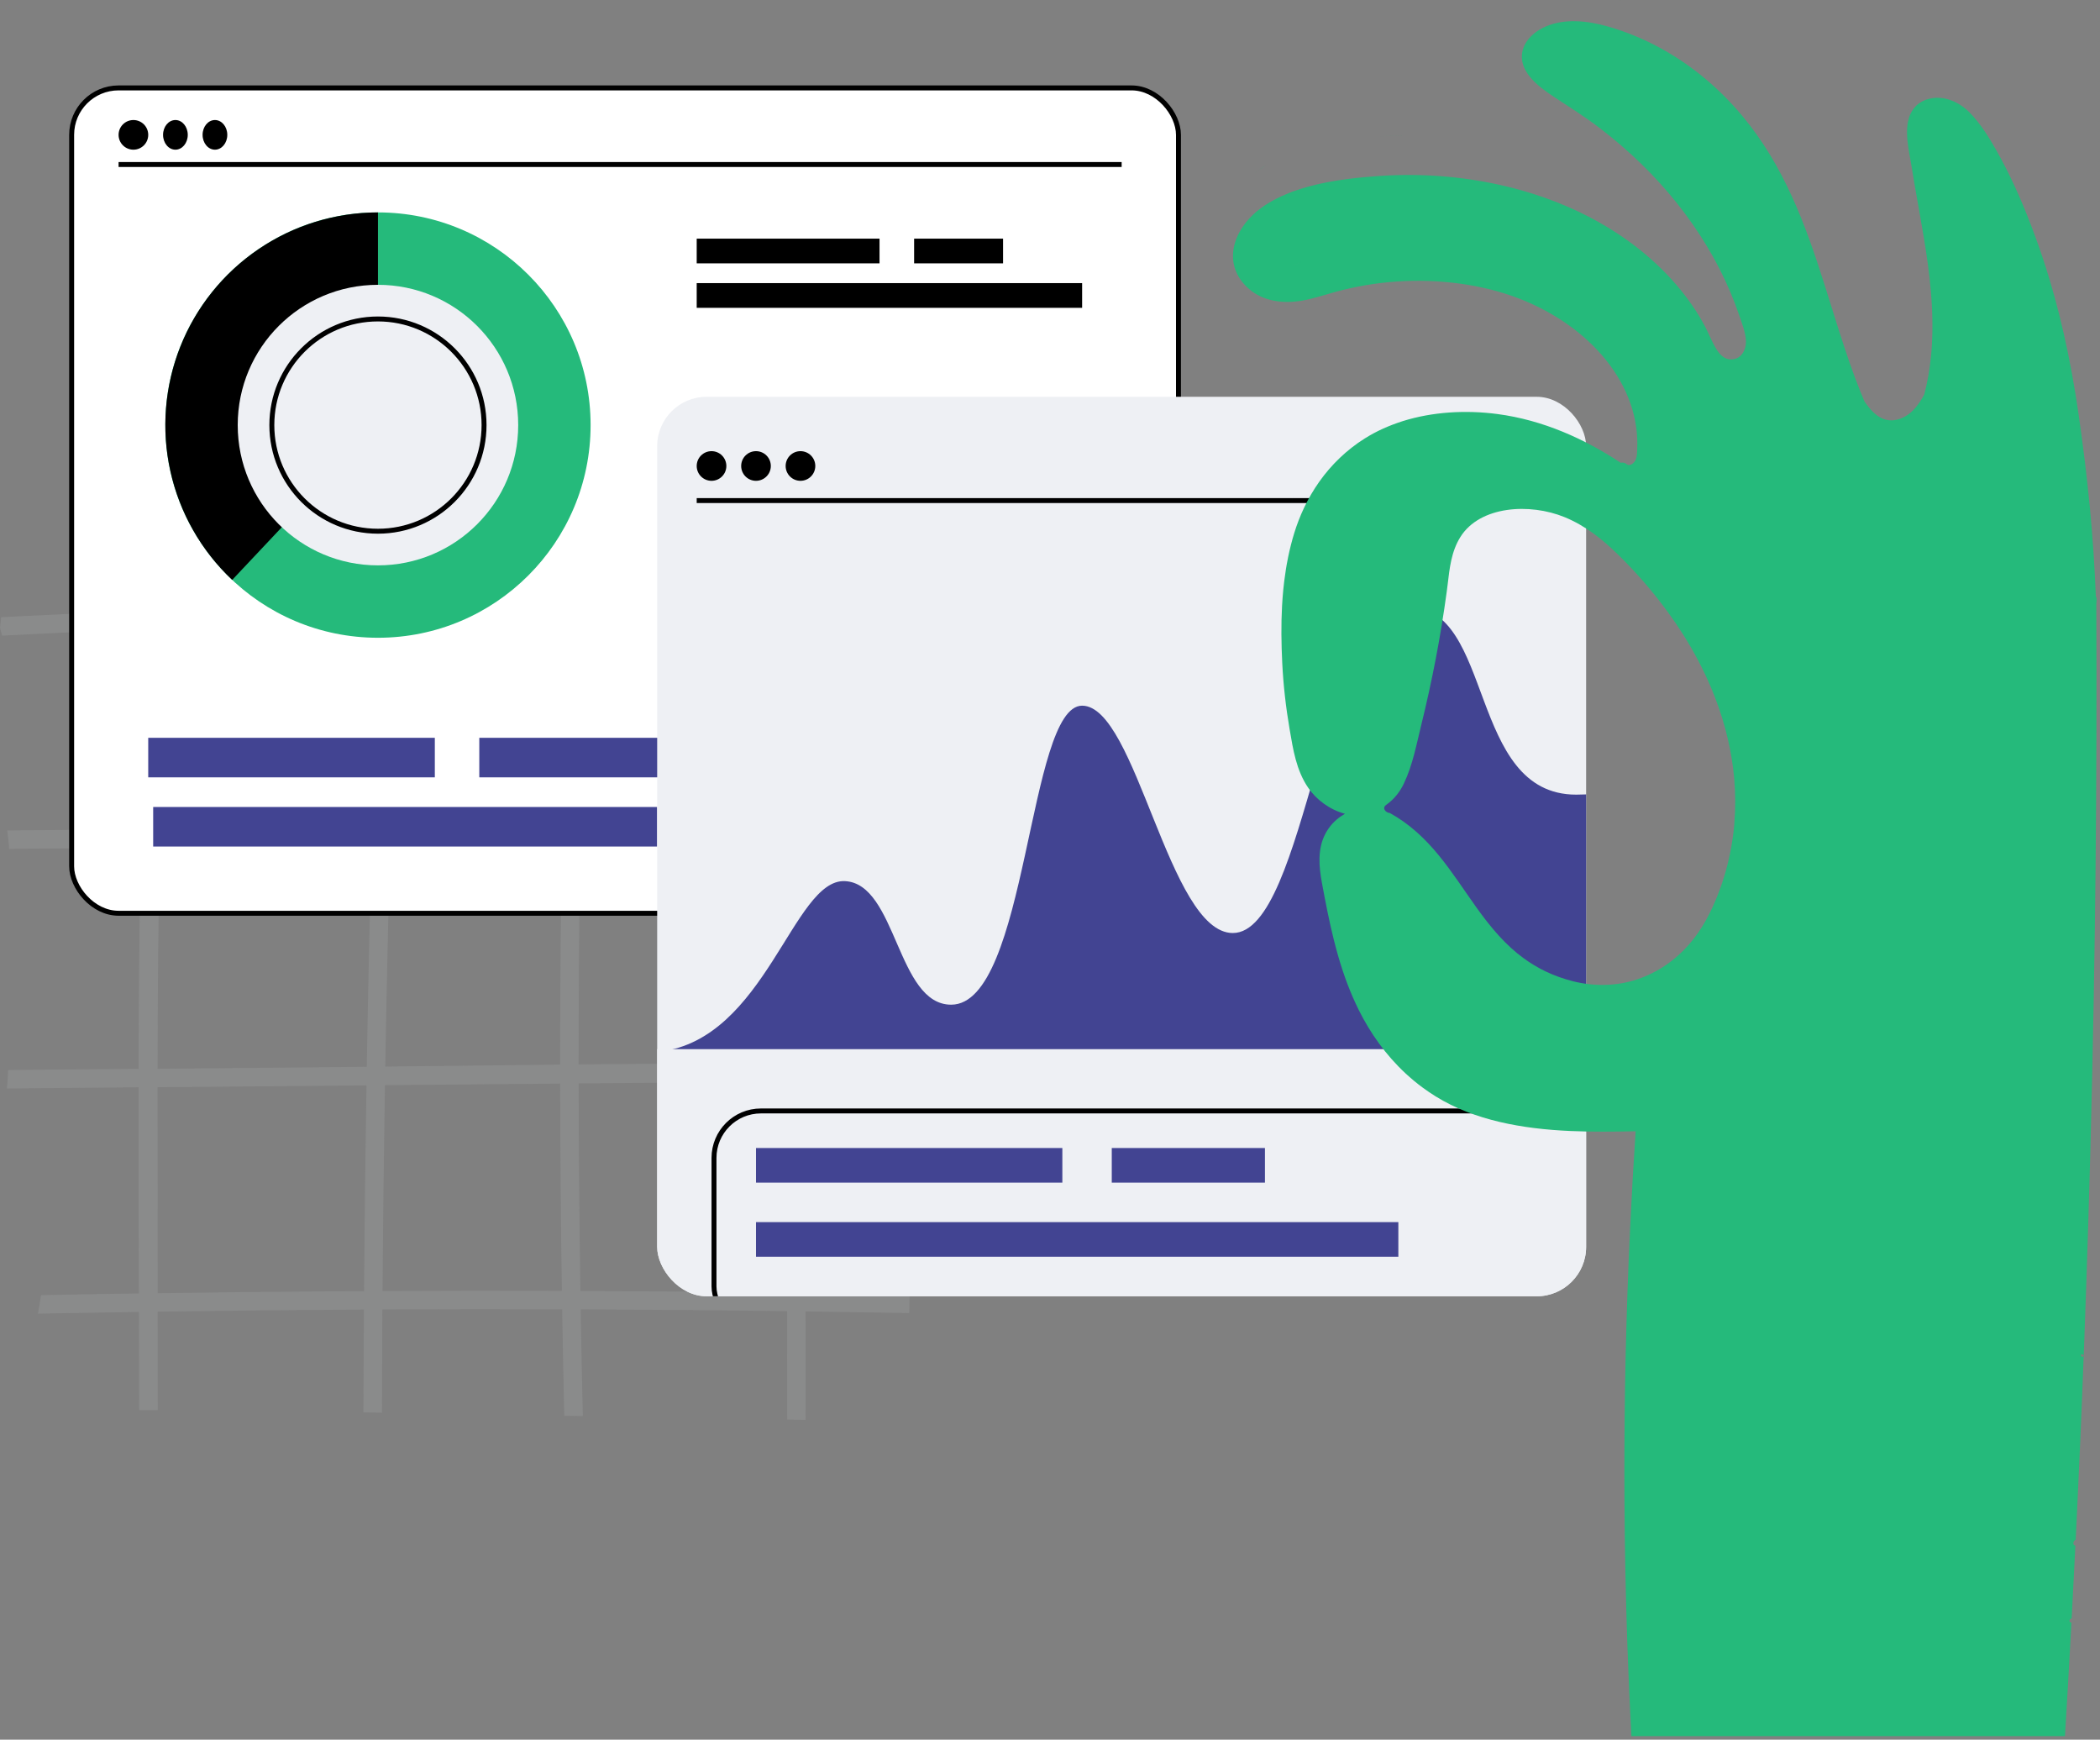 <?xml version="1.0" encoding="UTF-8"?> <svg xmlns="http://www.w3.org/2000/svg" width="425" height="352" viewBox="0 0 425 352" fill="none"><rect x="0" y="0" width="425" height="352" fill="#808080" stroke="none"/> <path opacity="0.1" d="M163.004 166.6C163.004 152.604 163.062 138.599 163.533 124.638C170.691 124.656 177.846 124.7 185 124.77C184.987 123.529 184.969 122.288 184.952 121.048C177.859 120.977 170.766 120.933 163.669 120.911C163.748 118.909 163.832 116.907 163.933 114.905C164.206 109.379 164.589 103.835 164.955 98.287C163.713 98.295 162.467 98.304 161.226 98.313C160.966 102.128 160.702 105.929 160.482 109.713C160.261 113.436 160.085 117.162 159.94 120.894C146.151 120.872 132.353 120.946 118.559 121.114C118.595 120 118.626 118.887 118.661 117.774C118.868 111.372 119.101 104.975 119.352 98.581C118.784 98.586 118.216 98.59 117.648 98.595C116.974 98.599 116.305 98.608 115.632 98.612C115.341 106.123 115.072 113.638 114.839 121.153C103.405 121.307 91.972 121.532 80.542 121.818C80.564 121.285 80.582 120.757 80.6 120.225C80.868 113.154 81.159 106.088 81.463 99.026C80.216 99.048 78.971 99.07 77.72 99.092C77.513 103.914 77.315 108.737 77.126 113.563C77.016 116.348 76.915 119.129 76.809 121.914C71.011 122.064 65.212 122.227 59.414 122.412C51.168 122.676 42.922 122.979 34.68 123.309C35.239 115.609 35.776 107.901 36.133 100.183C34.9 100.227 33.667 100.271 32.439 100.319C32.065 107.874 31.514 115.407 30.968 122.882C30.955 123.076 30.942 123.265 30.929 123.459C20.697 123.881 10.47 124.356 0.246 124.88C0.158 125.602 0.075 126.323 0 127.045C0.158 127.564 0.304 128.088 0.436 128.611C10.505 128.092 20.582 127.63 30.66 127.212C29.722 140.711 29.018 154.21 28.626 167.793L1.457 168.035C1.642 169.271 1.774 170.516 1.854 171.761L28.52 171.524C28.459 174.036 28.406 176.553 28.366 179.07C28.168 191.46 28.08 203.864 28.049 216.271C19.248 216.351 10.452 216.425 1.651 216.505C1.603 217.75 1.514 218.995 1.4 220.24C10.28 220.161 19.16 220.082 28.041 220.003C28.019 233.902 28.058 247.81 28.107 261.714C21.503 261.815 14.899 261.925 8.295 262.057C8.11 263.307 7.903 264.556 7.683 265.802C14.494 265.67 21.305 265.555 28.115 265.45C28.137 272.072 28.155 278.698 28.168 285.315C29.419 285.32 30.665 285.329 31.915 285.337C31.915 278.689 31.91 272.041 31.906 265.392C45.819 265.19 59.735 265.054 73.648 264.974C73.604 271.746 73.569 278.522 73.555 285.293C73.555 285.456 73.555 285.619 73.555 285.782C74.801 285.799 76.052 285.821 77.298 285.839C77.311 278.874 77.342 271.913 77.386 264.952C89.519 264.895 101.649 264.891 113.774 264.926C113.888 271.772 114.016 278.614 114.174 285.456C114.183 285.791 114.192 286.121 114.201 286.455C115.451 286.477 116.706 286.499 117.956 286.521C117.785 279.327 117.639 272.129 117.52 264.935C131.45 264.988 145.376 265.106 159.302 265.291C159.302 272.476 159.31 279.657 159.315 286.842V287.229C160.561 287.247 161.802 287.269 163.048 287.287L163.04 265.344C170.031 265.441 177.022 265.555 184.009 265.683C184.027 264.97 184.04 264.253 184.058 263.54C184.071 263.008 184.08 262.48 184.089 261.947C177.071 261.82 170.053 261.71 163.035 261.613L163.022 233.066V218.951C170.145 218.964 177.273 219.026 184.397 219.145C184.397 217.869 184.397 216.593 184.397 215.312C181.346 215.255 178.286 215.211 175.226 215.189C171.158 215.158 167.086 215.145 163.018 215.136C163.013 200.955 163.004 186.774 163 172.593C163 171.836 163 171.079 163 170.323C166.249 170.292 169.503 170.265 172.752 170.235C176.754 170.199 180.76 170.169 184.762 170.138C184.78 168.893 184.798 167.647 184.815 166.402C182.526 166.415 180.232 166.433 177.943 166.455C172.959 166.499 167.979 166.543 162.995 166.587L163.004 166.6ZM73.674 261.243C72.226 261.252 70.777 261.256 69.329 261.265C56.856 261.344 44.383 261.485 31.91 261.67C31.91 255.488 31.906 249.302 31.902 243.12C31.902 235.402 31.889 227.694 31.889 219.985C45.981 219.862 60.074 219.734 74.167 219.611C73.938 233.488 73.775 247.366 73.674 261.248V261.243ZM74.229 215.853C68.994 215.911 63.755 215.963 58.525 216.012C49.649 216.091 40.773 216.17 31.893 216.249C31.91 201.312 32.003 186.391 32.36 171.497L75.211 171.115C74.81 186.022 74.484 200.933 74.229 215.853V215.853ZM75.316 167.379C69.681 167.432 64.046 167.48 58.41 167.533L32.456 167.766C32.826 154.179 33.425 140.614 34.407 127.071C48.486 126.508 62.571 126.037 76.664 125.668C76.153 139.563 75.704 153.466 75.316 167.379ZM78.953 171.079L112.255 170.785L113.699 170.771C113.479 185.643 113.364 200.524 113.364 215.405C101.565 215.528 89.766 215.677 77.971 215.809C78.227 200.894 78.557 185.982 78.953 171.079V171.079ZM77.412 261.221C77.513 247.335 77.676 233.449 77.901 219.567C88.996 219.47 100.09 219.369 111.185 219.272C111.911 219.268 112.638 219.259 113.369 219.25C113.386 233.229 113.505 247.207 113.716 261.186C101.618 261.146 89.515 261.16 77.412 261.217V261.221ZM113.756 167.031C102.19 167.137 90.62 167.238 79.054 167.344C79.442 153.414 79.891 139.488 80.401 125.571C91.84 125.285 103.282 125.056 114.725 124.902C114.306 138.938 113.981 152.982 113.756 167.031ZM117.424 170.736C131.371 170.613 145.319 170.485 159.271 170.362C159.271 185.287 159.275 200.212 159.284 215.136C145.231 215.127 131.169 215.224 117.102 215.365C117.102 200.484 117.208 185.608 117.424 170.736V170.736ZM117.463 261.208C117.247 247.212 117.129 233.216 117.107 219.219C131.182 219.087 145.24 218.947 159.284 218.951C159.293 233.154 159.297 247.361 159.306 261.565C145.363 261.384 131.415 261.265 117.463 261.208V261.208ZM159.271 166.631C145.341 166.754 131.415 166.873 117.485 167.001C117.705 152.947 118.027 138.898 118.449 124.862C132.234 124.691 146.023 124.612 159.804 124.629C159.332 138.603 159.275 152.626 159.271 166.635V166.631Z" fill="#EEF0F4"></path> <rect x="14.5" y="17.787" width="224" height="167" rx="9.5" fill="white" stroke="black"></rect> <circle cx="27" cy="27.287" r="3" fill="black"></circle> <ellipse cx="35.5" cy="27.287" rx="2.5" ry="3" fill="black"></ellipse> <ellipse cx="43.5" cy="27.287" rx="2.5" ry="3" fill="black"></ellipse> <path d="M24 33.287H227" stroke="black"></path> <rect x="141" y="48.287" width="37" height="5" fill="black"></rect> <rect x="30" y="149.287" width="58" height="8" fill="#424492"></rect> <rect x="97" y="149.287" width="58" height="8" fill="#424492"></rect> <rect x="31" y="163.287" width="102" height="8" fill="#424492"></rect> <rect x="185" y="48.287" width="18" height="5" fill="black"></rect> <rect x="141" y="57.287" width="78" height="5" fill="black"></rect> <circle cx="76.493" cy="86.012" r="43.032" fill="#25BA7B"></circle> <path d="M76.493 42.98C67.872 42.98 59.45 45.57 52.318 50.413C45.186 55.256 39.673 62.13 36.494 70.143C33.315 78.156 32.616 86.939 34.487 95.355C36.359 103.77 40.715 111.429 46.991 117.339L76.493 86.012L76.493 42.98Z" fill="black"></path> <circle cx="76.492" cy="86.012" r="28.383" fill="#EEF0F4"></circle> <circle cx="76.489" cy="86.012" r="21.474" stroke="black"></circle> <g clip-path="url(#clip0_2_399)"> <rect x="133" y="80.287" width="188" height="182" rx="10" fill="#EEF0F4"></rect> <circle cx="144" cy="94.287" r="3" fill="black"></circle> <circle cx="153" cy="94.287" r="3" fill="black"></circle> <circle cx="162" cy="94.287" r="3" fill="black"></circle> <path d="M141 101.287H325" stroke="black"></path> <path d="M171 178.287C160.5 177.787 155 210.287 133.5 212.787H338V154.787C336.167 156.787 329.8 160.787 319 160.787C297 160.787 302.5 122.787 285 122.787C267.5 122.787 264.5 188.787 249.5 188.787C236.5 188.787 230 142.787 219 142.787C208 142.787 208 203.287 192.5 203.287C181.489 203.287 181.5 178.787 171 178.287Z" fill="#424492"></path> <path d="M132 212.287H339V271.287C339 276.809 334.523 281.287 329 281.287H142C136.477 281.287 132 276.809 132 271.287V212.287Z" fill="#EEF0F4"></path> <rect x="144.5" y="224.787" width="181" height="45" rx="9.5" stroke="black"></rect> <rect x="153" y="232.287" width="62" height="7" fill="#424492"></rect> <rect x="225" y="232.287" width="31" height="7" fill="#424492"></rect> <rect x="153" y="247.287" width="130" height="7" fill="#424492"></rect> </g> <path d="M261.344 45.847C262.09 45.609 262.796 45.3 263.392 44.951C263.638 44.807 263.898 44.642 264.159 44.459C263.898 44.642 263.638 44.802 263.392 44.951C262.796 45.305 262.097 45.615 261.344 45.847Z" fill="#25BA7B"></path> <path d="M272.292 190.064C271.902 188.975 271.539 187.886 271.203 186.78C271.539 187.88 271.902 188.975 272.292 190.064Z" fill="#25BA7B"></path> <path d="M270.485 157.85C269.964 158.298 269.498 158.79 269.094 159.326C268.978 159.476 268.868 159.63 268.766 159.78C268.868 159.625 268.978 159.476 269.094 159.326C269.505 158.79 269.971 158.298 270.485 157.85Z" fill="#25BA7B"></path> <path d="M329.356 325.22C329.185 320.211 329.048 315.203 328.945 310.188C329.048 315.197 329.185 320.211 329.356 325.22Z" fill="#25BA7B"></path> <path d="M328.25 8.205C330.312 8.028 332.175 7.364 332.928 5.811C333.065 5.523 333.147 5.225 333.175 4.926C333.147 5.225 333.065 5.523 332.928 5.811C332.175 7.364 330.305 8.028 328.25 8.205Z" fill="#25BA7B"></path> <path d="M327.82 0C327.957 0.044 328.067 0.1 328.17 0.166C328.074 0.1 327.957 0.044 327.82 0Z" fill="#25BA7B"></path> <path d="M418.908 319.697C418.75 319.913 418.812 320.178 419.038 320.305C419.086 320.333 419.155 320.35 419.216 320.355C419.23 320.057 419.25 319.758 419.264 319.459C419.127 319.537 418.976 319.598 418.908 319.692V319.697Z" fill="#25BA7B"></path> <path d="M419.687 304.578C419.721 304.661 419.885 304.755 419.988 304.755C420.002 304.755 420.015 304.755 420.022 304.749C420.043 304.368 420.063 303.986 420.077 303.605C420.036 303.594 419.947 303.627 419.906 303.66C419.591 303.925 419.529 304.24 419.68 304.578H419.687Z" fill="#25BA7B"></path> <path d="M280.641 177.034C280.908 176.857 281.148 176.658 281.367 176.437C281.148 176.658 280.908 176.857 280.641 177.034Z" fill="#25BA7B"></path> <path d="M262.805 97.277C262.476 98.123 262.181 98.98 261.914 99.837C261.675 100.621 261.449 101.412 261.25 102.203C261.455 101.407 261.675 100.621 261.914 99.837C262.181 98.98 262.476 98.123 262.805 97.277Z" fill="#25BA7B"></path> <path d="M402.107 22.578C402.018 23.269 401.69 23.965 401.148 24.513C401.69 23.965 402.018 23.269 402.107 22.578C402.149 22.246 402.135 21.92 402.08 21.605C402.135 21.925 402.149 22.252 402.107 22.578Z" fill="#25BA7B"></path> <path d="M421.363 266.034C421.212 266.045 421.089 266.128 421.123 266.239C421.157 266.344 421.287 266.432 421.431 266.592C421.548 266.443 421.644 266.366 421.664 266.277C421.705 266.139 421.541 266.017 421.356 266.034H421.363Z" fill="#25BA7B"></path> <path d="M254.866 34.348C255.284 34.033 255.716 33.729 256.154 33.441C255.709 33.729 255.277 34.033 254.866 34.348C254.435 34.674 254.024 35.022 253.641 35.382C254.031 35.022 254.435 34.674 254.866 34.348Z" fill="#25BA7B"></path> <path d="M330.969 85.125C331.174 84.689 331.25 84.207 331.284 83.727C331.25 84.207 331.174 84.683 330.969 85.125Z" fill="#25BA7B"></path> <path d="M386.281 75.788C385.569 76.319 384.753 76.728 383.801 76.938C383.507 77.004 383.219 77.043 382.945 77.054C383.219 77.043 383.507 77.004 383.801 76.938C384.753 76.728 385.569 76.319 386.281 75.788Z" fill="#25BA7B"></path> <path d="M386.109 16.734C386.212 16.176 386.376 15.623 386.616 15.098C386.376 15.623 386.212 16.176 386.109 16.734Z" fill="#25BA7B"></path> <path d="M386.824 25.552C386.557 23.883 386.187 22.158 386.016 20.439C386.18 22.158 386.557 23.883 386.824 25.552Z" fill="#25BA7B"></path> <path d="M389.369 40.33C388.766 36.631 388.074 32.944 387.438 29.251C388.074 32.944 388.759 36.631 389.369 40.33Z" fill="#25BA7B"></path> <path d="M285.597 27.41C283.439 27.398 281.282 27.465 279.131 27.608C278.09 27.68 277.028 27.763 275.953 27.863C277.028 27.763 278.09 27.675 279.131 27.608C281.282 27.459 283.439 27.393 285.597 27.41Z" fill="#25BA7B"></path> <path d="M424.161 120.728C423.682 108.262 422.49 96.586 420.716 84.186C420.497 82.649 420.264 81.112 420.01 79.575C419.134 74.202 418.052 68.845 416.716 63.538C416.141 61.26 415.524 58.993 414.846 56.738C414.62 55.986 414.394 55.234 414.154 54.482C413.682 52.984 413.189 51.486 412.661 49.993C412.401 49.247 412.134 48.506 411.86 47.76C411.586 47.025 411.312 46.284 411.031 45.549C409.052 40.396 406.791 35.283 404.004 30.384C402.497 27.742 400.833 25.022 398.579 22.728C397.778 21.91 396.757 21.158 395.614 20.616C395.524 20.577 395.436 20.533 395.346 20.494C395.079 20.378 394.805 20.273 394.525 20.185C394.429 20.157 394.34 20.124 394.244 20.096C393.963 20.013 393.675 19.947 393.381 19.897C393.189 19.864 392.99 19.837 392.792 19.82C392.593 19.803 392.394 19.792 392.196 19.787C392.093 19.787 391.997 19.787 391.894 19.787C391.696 19.792 391.49 19.809 391.292 19.831C390.888 19.875 390.484 19.958 390.073 20.085C389.744 20.185 389.436 20.306 389.155 20.445C388.785 20.627 388.449 20.843 388.155 21.08C387.956 21.241 387.771 21.412 387.607 21.595C387.49 21.722 387.381 21.849 387.285 21.982C387.196 22.098 387.114 22.219 387.032 22.341C386.874 22.584 386.737 22.838 386.621 23.098C386.381 23.623 386.217 24.176 386.114 24.735C386.086 24.873 386.066 25.011 386.045 25.155C385.977 25.674 385.943 26.2 385.943 26.725C385.943 27.294 385.97 27.869 386.032 28.439C386.196 30.158 386.573 31.883 386.84 33.552C387.038 34.785 387.244 36.018 387.456 37.245C388.093 40.938 388.778 44.625 389.388 48.324C389.525 49.148 389.655 49.966 389.778 50.789C389.901 51.613 390.025 52.437 390.134 53.261C390.401 55.212 390.621 57.164 390.785 59.126C391.018 61.868 391.127 64.616 391.073 67.363C391.038 68.933 390.956 70.504 390.799 72.068C390.545 74.677 390.1 77.27 389.429 79.83C389.36 79.962 389.285 80.095 389.21 80.228C389.141 80.355 389.066 80.477 388.99 80.604C388.641 81.19 388.251 81.781 387.799 82.329C387.621 82.55 387.429 82.76 387.23 82.964C387.032 83.169 386.819 83.362 386.6 83.55C386.504 83.633 386.401 83.711 386.306 83.782C385.593 84.313 384.778 84.722 383.826 84.932C383.532 84.999 383.244 85.037 382.97 85.049C382.881 85.049 382.785 85.054 382.696 85.049C380.456 85.026 378.881 83.357 377.73 81.781C377.593 81.593 377.456 81.405 377.333 81.217C377.059 80.576 376.792 79.929 376.525 79.282C374.956 75.402 373.635 71.443 372.367 67.502C372.155 66.844 371.95 66.186 371.737 65.534C371.306 64.179 370.881 62.814 370.456 61.448C370.169 60.536 369.888 59.629 369.6 58.717C369.456 58.264 369.313 57.805 369.169 57.346C367.285 51.414 365.265 45.477 362.648 39.744C360.032 34.011 356.82 28.483 352.546 23.38C348.087 18.051 342.546 13.269 335.923 9.67C332.628 7.879 329.06 6.397 325.307 5.336C321.279 4.197 316.663 3.677 312.766 5.391C309.574 6.795 307.506 9.499 308.088 12.473C308.177 12.937 308.328 13.379 308.526 13.811C308.602 13.982 308.691 14.153 308.787 14.319C308.882 14.485 308.978 14.651 309.088 14.811C310.054 16.271 311.54 17.542 313.088 18.642C313.519 18.952 313.951 19.245 314.382 19.527C317.54 21.611 320.745 23.612 323.711 25.879C326.656 28.129 329.437 30.517 332.033 33.032C337.286 38.119 341.758 43.73 345.361 49.673C347.183 52.68 348.772 55.77 350.121 58.938C350.779 60.486 351.382 62.051 351.923 63.626C352.519 65.373 353.279 67.225 353.347 69.049C353.402 70.504 352.587 72.737 350.313 72.72C348.662 72.709 347.717 71.272 347.115 70.222C346.32 68.84 345.765 67.369 345.019 65.97C344.245 64.527 343.389 63.112 342.436 61.741C338.628 56.213 333.457 51.282 327.389 47.279C324.868 45.62 322.211 44.128 319.43 42.812C316.649 41.496 313.752 40.352 310.773 39.385C310.273 39.224 309.78 39.064 309.273 38.915C301.746 36.637 293.718 35.459 285.636 35.404C283.479 35.393 281.328 35.459 279.171 35.603C278.13 35.675 277.068 35.758 275.993 35.858C274.917 35.957 273.835 36.079 272.746 36.217C271.39 36.394 270.027 36.604 268.678 36.864C267.869 37.019 267.068 37.19 266.274 37.378C265.746 37.505 265.219 37.638 264.698 37.781C264.178 37.925 263.664 38.08 263.15 38.24C262.643 38.401 262.137 38.572 261.643 38.754C261.397 38.843 261.15 38.937 260.904 39.036C260.356 39.252 259.815 39.484 259.287 39.727C258.692 40.004 258.116 40.297 257.555 40.606C257.089 40.866 256.63 41.137 256.185 41.425C255.74 41.712 255.308 42.016 254.897 42.331C254.465 42.657 254.055 43.006 253.671 43.365C252.507 44.449 251.548 45.665 250.849 46.958C250.664 47.301 250.493 47.649 250.342 48.003C250.192 48.357 250.061 48.711 249.952 49.07C249.842 49.429 249.753 49.794 249.685 50.154C249.616 50.519 249.575 50.883 249.548 51.248C249.39 53.802 250.342 56.351 252.781 58.468C255.603 60.923 259.589 61.514 263.548 60.823C265.815 60.425 267.958 59.696 270.143 59.093C272.191 58.529 274.287 58.065 276.404 57.705C284.718 56.296 293.485 56.544 301.615 58.568C316.957 62.388 329.245 73.301 331.122 86.353C331.334 87.851 331.409 89.355 331.341 90.864C331.327 91.141 331.32 91.428 331.3 91.716C331.265 92.197 331.19 92.672 330.985 93.114C330.745 93.634 329.875 94.48 329.163 93.894C328.8 93.595 328.375 93.546 327.998 93.639C320.772 88.852 312.334 84.993 303.013 83.771C296.581 82.931 289.91 83.329 283.91 85.203C283.568 85.308 283.232 85.419 282.897 85.54C282.225 85.773 281.561 86.027 280.903 86.298C280.575 86.436 280.253 86.574 279.931 86.718C278.643 87.299 277.404 87.962 276.219 88.708C275.28 89.294 274.39 89.919 273.547 90.582C273.123 90.914 272.712 91.251 272.315 91.594C271.917 91.937 271.527 92.291 271.15 92.655C268.027 95.63 265.65 99.096 263.911 102.756C263.513 103.585 263.157 104.431 262.828 105.277C262.5 106.122 262.205 106.979 261.938 107.836C261.698 108.621 261.472 109.412 261.274 110.202C261.075 110.993 260.883 111.794 260.719 112.596C260.609 113.132 260.507 113.663 260.411 114.199C260.356 114.503 260.301 114.813 260.253 115.123C260.123 115.941 260.007 116.764 259.904 117.588C259.835 118.135 259.774 118.688 259.719 119.241C259.664 119.794 259.616 120.347 259.575 120.894C259.534 121.447 259.5 122 259.466 122.553C259.253 126.422 259.315 130.303 259.5 134.112C259.719 138.623 260.233 143.118 261 147.585C261.691 151.593 262.315 155.866 264.794 159.454C266.404 161.781 269.041 163.81 272.191 164.662C271.582 165.005 271.013 165.403 270.499 165.845C269.979 166.293 269.513 166.785 269.109 167.321C268.993 167.47 268.883 167.625 268.78 167.774C268.472 168.233 268.205 168.703 267.993 169.184C267.821 169.565 267.671 169.958 267.547 170.35C267.472 170.583 267.411 170.82 267.356 171.058C267.301 171.296 267.253 171.533 267.212 171.771C267.171 172.009 267.137 172.252 267.116 172.49C267.102 172.611 267.095 172.733 267.082 172.855C267.061 173.098 267.047 173.341 267.041 173.584C266.993 175.287 267.232 177.018 267.541 178.687C268.246 182.485 268.979 186.322 269.931 190.12C270.205 191.203 270.493 192.287 270.801 193.365C270.938 193.835 271.075 194.305 271.219 194.774C271.554 195.875 271.917 196.969 272.308 198.058C272.438 198.423 272.575 198.783 272.712 199.142C273.04 200.004 273.39 200.867 273.76 201.718C274.157 202.63 274.575 203.531 275.02 204.427C277.321 209.027 280.417 213.438 284.451 217.186C285.554 218.209 286.718 219.182 287.965 220.094C288.794 220.702 289.657 221.288 290.547 221.841C298.383 226.701 308.108 228.42 317.793 228.846C322.197 229.039 326.615 228.989 331.019 228.901C330.587 235.391 330.218 241.881 329.909 248.377C329.498 257.034 329.197 265.697 328.998 274.36C328.951 276.527 328.909 278.694 328.875 280.856C328.841 283.04 328.814 285.218 328.793 287.401C328.772 289.309 328.759 291.221 328.752 293.129C328.738 296.468 328.738 299.812 328.759 303.152C328.786 308.16 328.855 313.174 328.95 318.183C329.053 323.192 329.19 328.206 329.361 333.215C329.574 339.24 329.841 345.266 330.156 351.287H417.915V351.193C418.147 347.439 418.367 343.691 418.579 339.937C418.586 339.76 418.599 339.589 418.606 339.412C418.812 335.724 419.017 332.037 419.216 328.35C419.147 328.339 419.086 328.322 419.038 328.294C418.805 328.167 418.75 327.902 418.908 327.686C418.976 327.592 419.127 327.531 419.264 327.454C419.524 322.567 419.778 317.686 420.017 312.799V312.732C420.017 312.732 419.997 312.738 419.983 312.738C419.88 312.738 419.716 312.644 419.682 312.561C419.531 312.229 419.593 311.908 419.908 311.643C419.949 311.61 420.031 311.577 420.079 311.588C420.401 304.959 420.709 298.336 420.997 291.713C420.997 291.575 421.01 291.437 421.017 291.299C421.141 288.38 421.264 285.455 421.38 282.537C421.401 282.072 421.421 281.608 421.435 281.143C421.552 278.18 421.668 275.223 421.778 272.259C421.791 271.85 421.812 271.441 421.825 271.038C422.12 263.116 422.387 255.193 422.634 247.271C423.243 227.463 423.682 207.655 423.956 187.842C424.01 183.878 424.058 179.914 424.099 175.956C424.284 158.072 424.332 140.193 424.25 122.309C424.25 121.939 424.449 120.877 424.154 120.717L424.161 120.728ZM332.93 13.811C332.177 15.364 330.307 16.027 328.252 16.204C330.313 16.027 332.177 15.364 332.93 13.811C333.067 13.523 333.149 13.225 333.176 12.926C333.149 13.225 333.067 13.523 332.93 13.811ZM263.39 52.946C262.794 53.299 262.096 53.609 261.342 53.841C262.089 53.603 262.794 53.294 263.39 52.946C263.637 52.802 263.897 52.636 264.157 52.453C263.897 52.636 263.637 52.796 263.39 52.946ZM280.65 185.034C280.917 184.857 281.157 184.658 281.376 184.437C281.157 184.658 280.917 184.857 280.65 185.034ZM350.998 166.696C350.957 167.21 350.902 167.724 350.84 168.239C350.347 172.435 349.368 176.597 347.82 180.622C346.389 184.348 344.532 188.052 341.704 191.242C339.053 194.227 335.587 196.732 331.361 198.152C327.211 199.551 322.622 199.628 318.341 198.545C314.307 197.522 311.04 195.869 308.259 193.818C307.834 193.503 307.417 193.177 307.006 192.845C306.602 192.513 306.204 192.171 305.821 191.817C304.081 190.236 302.54 188.5 301.095 186.675C300.937 186.471 300.773 186.266 300.615 186.062C295.403 179.306 291.41 171.495 284.116 166.293C283.232 165.662 282.301 165.071 281.307 164.518C280.383 164.424 279.643 163.49 280.534 162.86C282.191 161.688 283.328 160.195 284.116 158.542C285.924 154.749 286.684 150.542 287.664 146.573C288.753 142.15 289.725 137.706 290.581 133.244C291.444 128.744 292.177 124.233 292.794 119.705C292.855 119.241 292.917 118.777 292.972 118.307C293.362 115.017 293.698 111.618 295.561 108.643C299.513 102.352 309.588 101.733 316.677 104.652C320.855 106.371 324.266 109.113 327.238 111.999C330.32 114.99 333.156 118.169 335.731 121.452C338.108 124.482 340.265 127.639 342.156 130.895C343.238 132.752 344.231 134.643 345.135 136.561C345.361 137.042 345.58 137.523 345.793 138.004C346.224 138.972 346.628 139.939 347.005 140.918C348.149 143.848 349.073 146.833 349.758 149.851C350.327 152.367 350.738 154.904 350.964 157.458C351.101 158.99 351.169 160.527 351.176 162.069C351.176 163.611 351.114 165.154 350.984 166.696H350.998ZM402.107 30.578C402.018 31.269 401.689 31.966 401.148 32.513C401.689 31.966 402.018 31.269 402.107 30.578C402.148 30.246 402.134 29.92 402.079 29.605C402.134 29.926 402.148 30.252 402.107 30.578ZM421.435 274.598C421.291 274.438 421.161 274.355 421.127 274.244C421.093 274.133 421.216 274.051 421.367 274.039C421.545 274.028 421.709 274.145 421.675 274.283C421.647 274.371 421.552 274.449 421.442 274.598H421.435Z" fill="#25BA7B"></path> <path d="M328.17 0.166C328.074 0.1 327.957 0.044 327.82 0C327.957 0.044 328.067 0.1 328.17 0.166Z" fill="#25BA7B"></path> <defs> <clipPath id="clip0_2_399"> <rect x="133" y="80.287" width="188" height="182" rx="10" fill="white"></rect> </clipPath> </defs> </svg> 